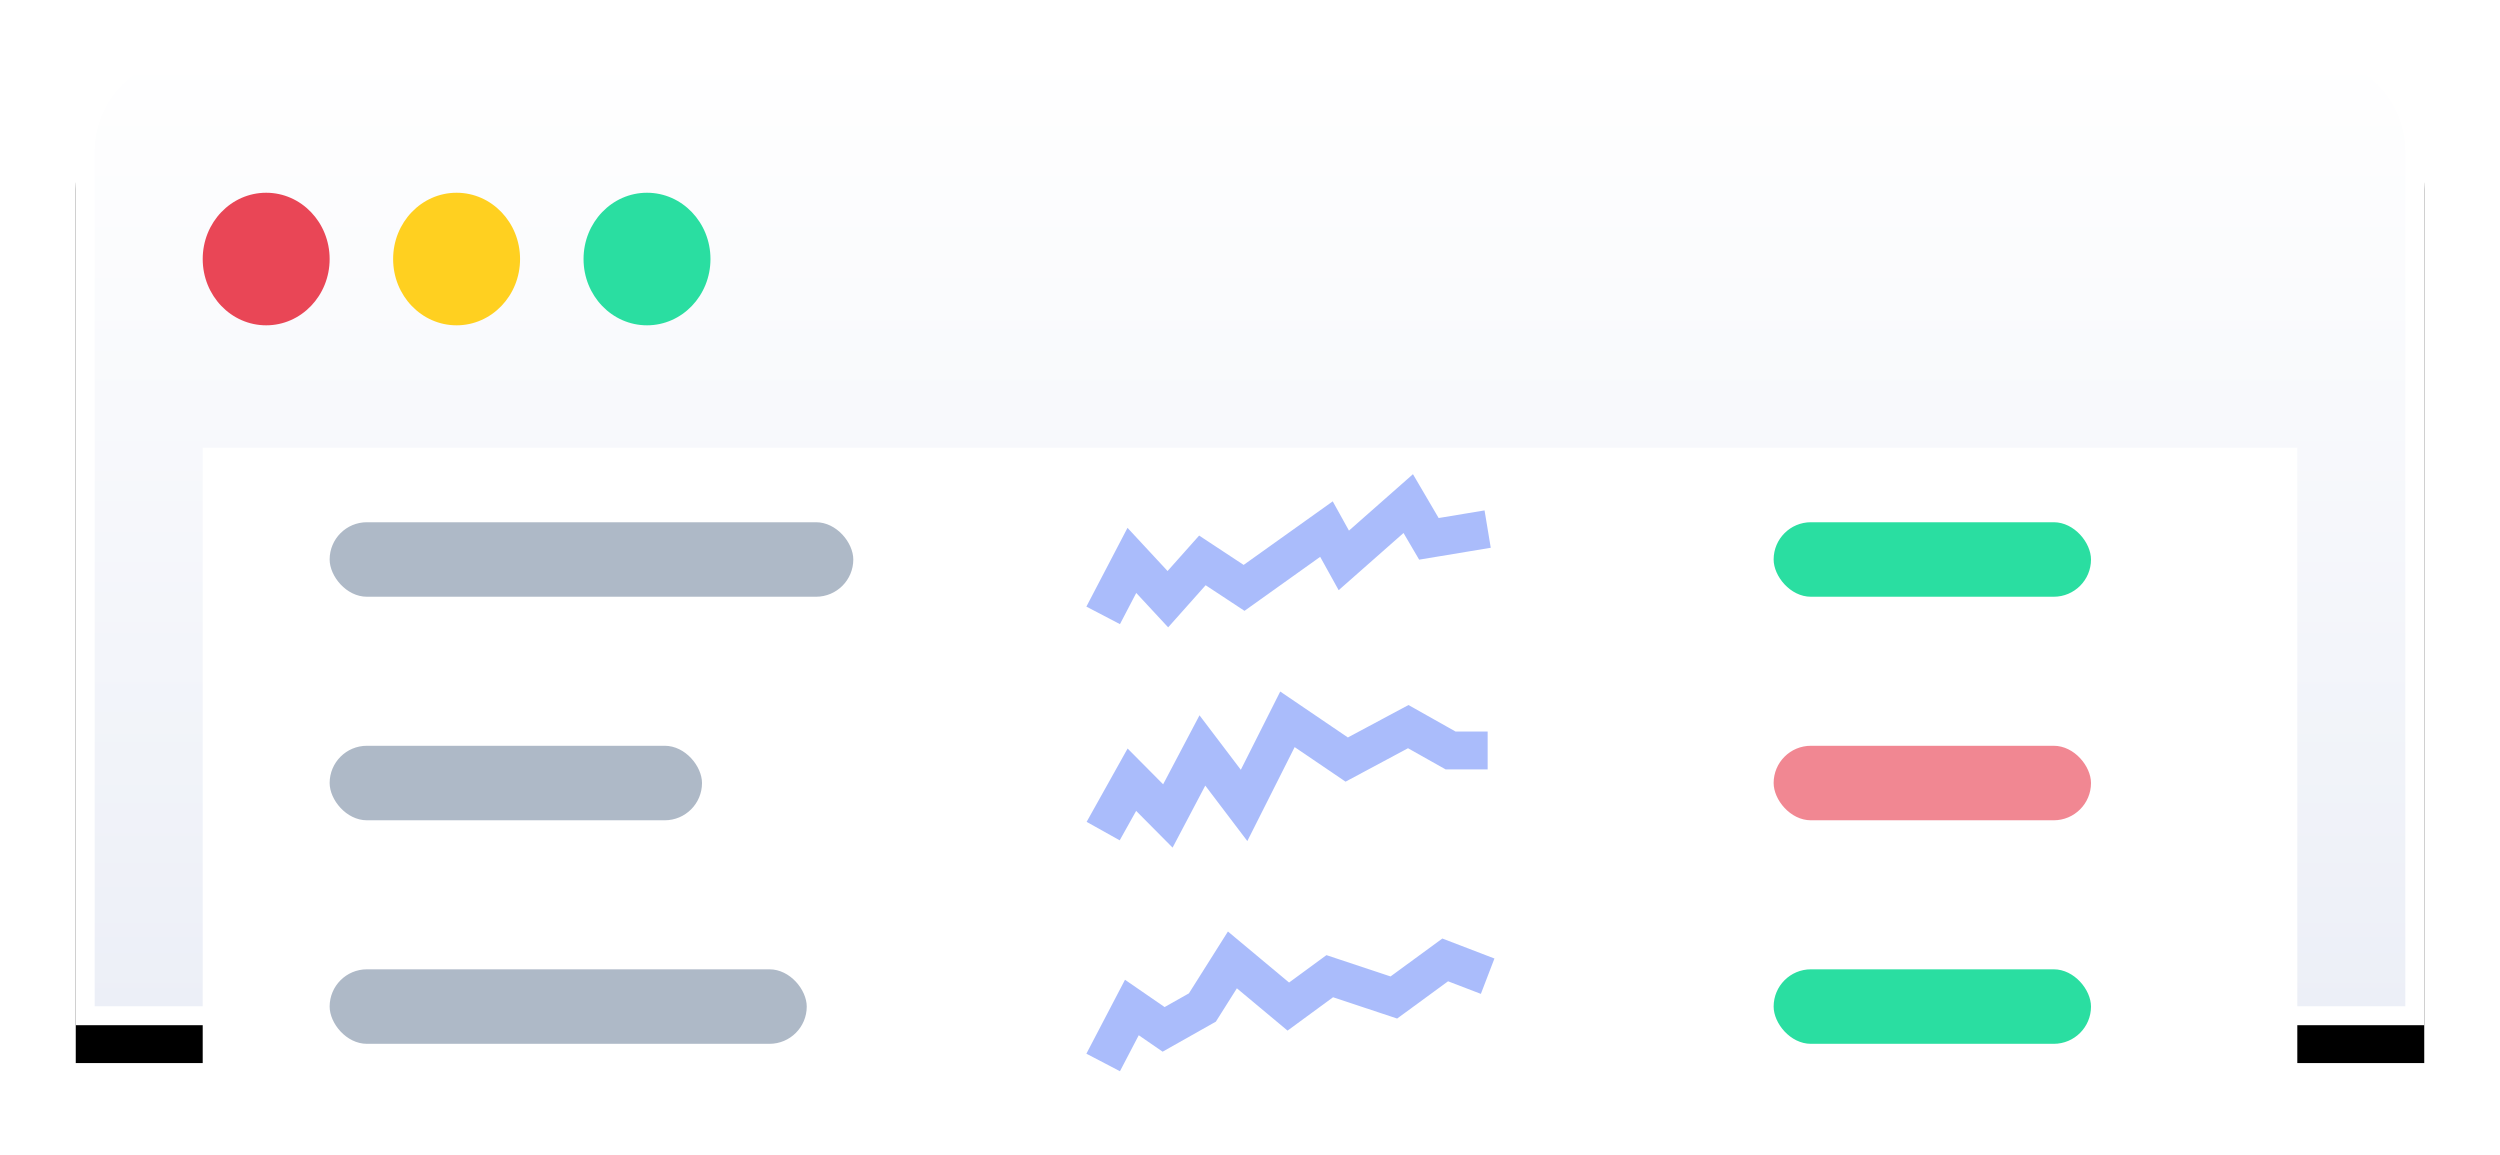 <?xml version="1.0" encoding="UTF-8"?>
<svg width="132px" height="61px" viewBox="0 0 132 61" version="1.1" xmlns="http://www.w3.org/2000/svg" xmlns:xlink="http://www.w3.org/1999/xlink">
    <title>Icon - Holdings - S</title>
    <defs>
        <linearGradient x1="50%" y1="0%" x2="50%" y2="100%" id="linearGradient-1">
            <stop stop-color="#FFFFFF" offset="0%"></stop>
            <stop stop-color="#ECEFF7" offset="100%"></stop>
        </linearGradient>
        <path d="M6,0 L118,0 C121.314,-6.08718376e-16 124,2.686 124,6 L124,52.131 L124,52.131 L0,52.131 L0,6 C-4.05812251e-16,2.686 2.686,6.08718376e-16 6,0 Z" id="path-2"></path>
        <filter x="-5.6%" y="-9.6%" width="111.3%" height="126.9%" filterUnits="objectBoundingBox" id="filter-3">
            <feOffset dx="0" dy="2" in="SourceAlpha" result="shadowOffsetOuter1"></feOffset>
            <feGaussianBlur stdDeviation="2" in="shadowOffsetOuter1" result="shadowBlurOuter1"></feGaussianBlur>
            <feComposite in="shadowBlurOuter1" in2="SourceAlpha" operator="out" result="shadowBlurOuter1"></feComposite>
            <feColorMatrix values="0 0 0 0 0.553   0 0 0 0 0.471   0 0 0 0 1  0 0 0 0.199 0" type="matrix" in="shadowBlurOuter1"></feColorMatrix>
        </filter>
    </defs>
    <g id="Product-Screens" stroke="none" stroke-width="1" fill="none" fill-rule="evenodd">
        <g id="FYERS-App" transform="translate(-940, -782)">
            <g id="Group-7-Copy" transform="translate(920, 742)">
                <g id="Group-123" transform="translate(24, 42)">
                    <g id="Group-120-Copy-3">
                        <g id="Group-18">
                            <g id="Rectangle">
                                <use fill="black" fill-opacity="1" filter="url(#filter-3)" xlink:href="#path-2"></use>
                                <path stroke="#FFFFFF" stroke-width="1" d="M118,0.5 C119.519,0.5 120.894,1.116 121.889,2.111 C122.884,3.106 123.5,4.481 123.5,6 L123.5,6 L123.5,51.631 L0.5,51.631 L0.5,6 C0.5,4.481 1.116,3.106 2.111,2.111 C3.106,1.116 4.481,0.5 6,0.5 L6,0.5 Z" stroke-linejoin="square" fill="url(#linearGradient-1)" fill-rule="evenodd"></path>
                            </g>
                            <ellipse id="Oval" fill="#E94656" cx="10.054" cy="11.677" rx="3.351" ry="3.5"></ellipse>
                            <ellipse id="Oval-Copy" fill="#FFD020" cx="20.108" cy="11.677" rx="3.351" ry="3.5"></ellipse>
                            <ellipse id="Oval-Copy-2" fill="#2ADEA1" cx="30.162" cy="11.677" rx="3.351" ry="3.5"></ellipse>
                        </g>
                        <rect id="Rectangle-Copy-162" fill="#FFFFFF" x="6.703" y="21.639" width="110.595" height="36.393"></rect>
                    </g>
                    <g id="Group-19" transform="translate(13.405, 24.59)">
                        <rect id="Rectangle" fill="#AEB9C7" x="0" y="0.984" width="27.649" height="3.934" rx="1.967"></rect>
                        <rect id="Rectangle-Copy-30" fill="#2ADEA1" x="76.243" y="0.984" width="16.757" height="3.934" rx="1.967"></rect>
                        <rect id="Rectangle-Copy-28" fill="#AEB9C7" x="0" y="12.787" width="19.661" height="3.934" rx="1.967"></rect>
                        <rect id="Rectangle-Copy-31" fill="#F18792" x="76.243" y="12.787" width="16.757" height="3.934" rx="1.967"></rect>
                        <rect id="Rectangle-Copy-29" fill="#AEB9C7" x="0" y="24.59" width="25.191" height="3.934" rx="1.967"></rect>
                        <rect id="Rectangle-Copy-32" fill="#2ADEA1" x="76.243" y="24.59" width="16.757" height="3.934" rx="1.967"></rect>
                        <polyline id="Path-4" stroke="#AABCFB" stroke-width="2" points="40.842 5.902 42.358 2.999 44.258 5.047 46.081 2.999 48.282 4.45 52.632 1.346 53.548 2.999 56.95 1.63803397e-16 58.041 1.861 61.143 1.346"></polyline>
                        <polyline id="Path-4-Copy" stroke="#AABCFB" stroke-width="2" points="40.842 17.292 42.358 14.579 44.258 16.493 46.081 13.034 48.282 15.936 50.572 11.39 53.702 13.515 56.95 11.776 59.185 13.034 61.143 13.034"></polyline>
                        <polyline id="Path-4-Copy-2" stroke="#AABCFB" stroke-width="2" points="40.842 29.508 42.358 26.606 44.034 27.761 46.081 26.606 47.666 24.093 50.618 26.557 52.806 24.953 56.19 26.078 58.902 24.093 61.143 24.953"></polyline>
                    </g>
                </g>
            </g>
        </g>
    </g>
</svg>